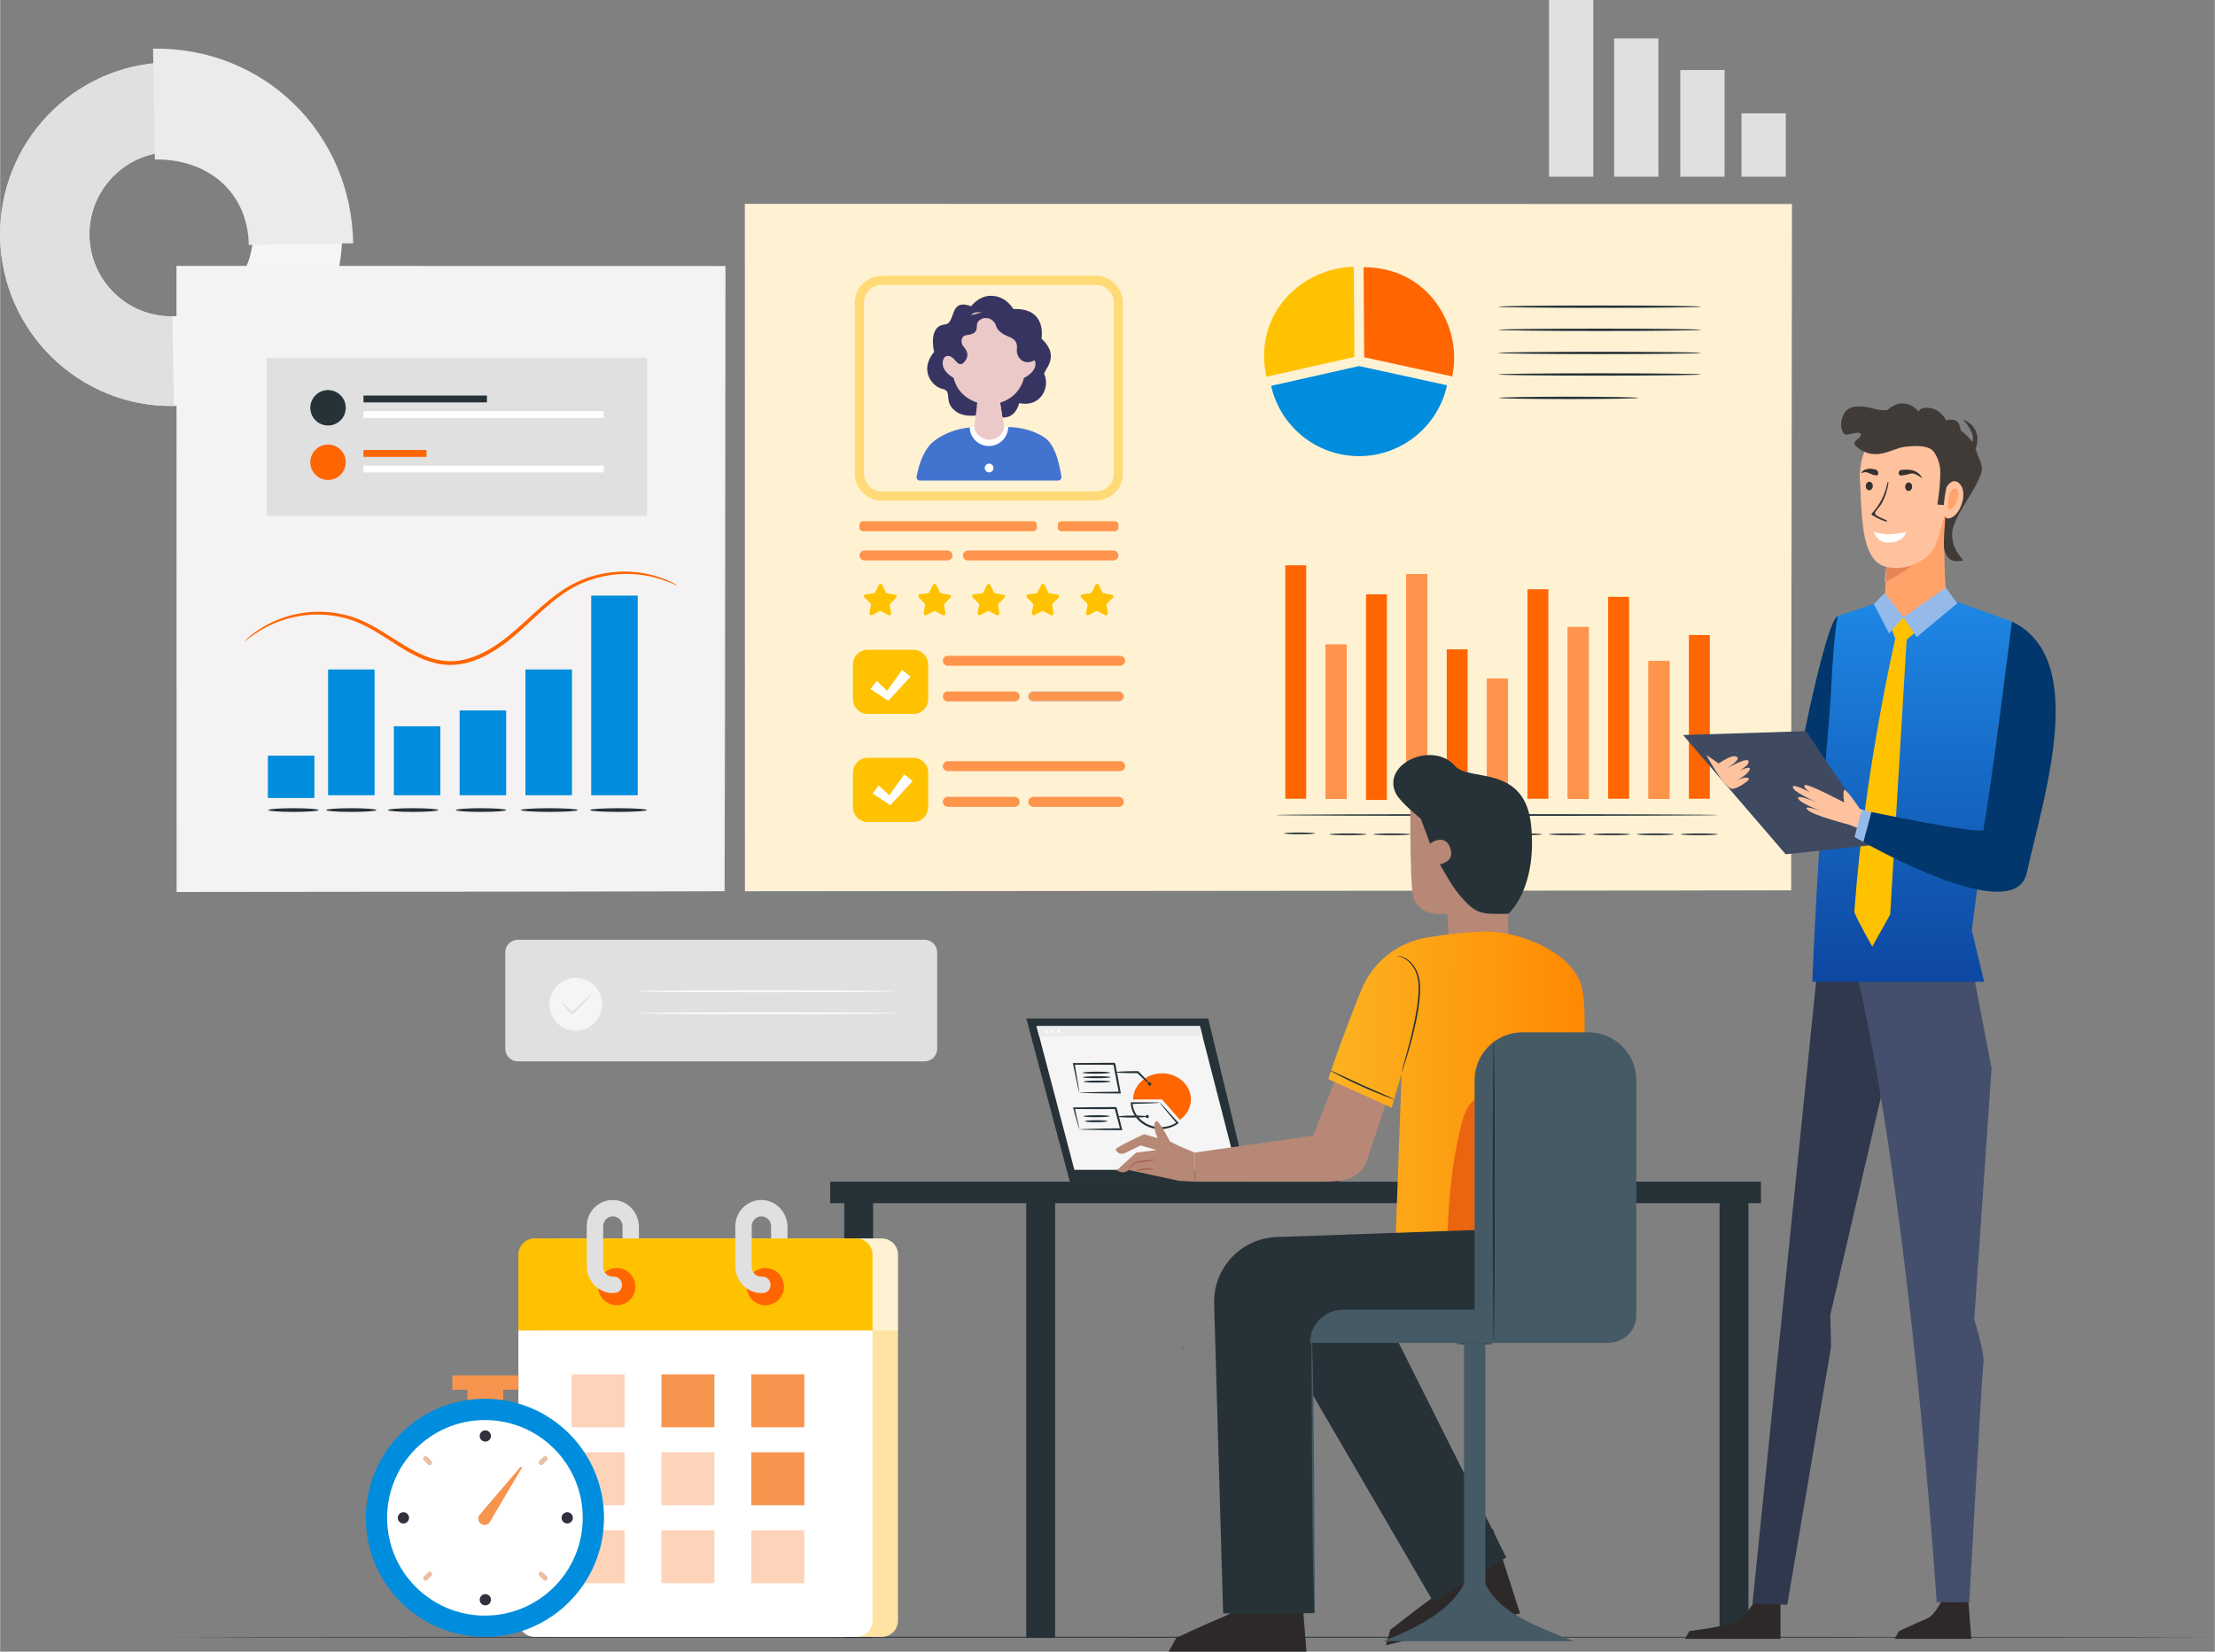 <?xml version="1.0" encoding="UTF-8"?>
<!-- Creator: CorelDRAW -->
<svg xmlns="http://www.w3.org/2000/svg" xmlns:xlink="http://www.w3.org/1999/xlink" xmlns:xodm="http://www.corel.com/coreldraw/odm/2003" xml:space="preserve" width="4.753in" height="3.545in" version="1.1" style="shape-rendering:geometricPrecision; text-rendering:geometricPrecision; image-rendering:optimizeQuality; fill-rule:evenodd; clip-rule:evenodd" viewBox="0 0 3487.43 2601.47">
 <rect x="0" y="0" width="3487.43" height="2601.47" fill="#808080" stroke="none"/>
 <defs>
  <style type="text/css">
   <![CDATA[
    .fil37 {fill:white;fill-rule:nonzero}
    .fil38 {fill:#FDD3B9;fill-rule:nonzero}
    .fil39 {fill:#F7944D;fill-rule:nonzero}
    .fil40 {fill:#EABEA4;fill-rule:nonzero}
    .fil41 {fill:#342F3D;fill-rule:nonzero}
    .fil15 {fill:#008DDD;fill-rule:nonzero}
    .fil24 {fill:#01376C;fill-rule:nonzero}
    .fil13 {fill:#263238;fill-rule:nonzero}
    .fil17 {fill:#2C2928;fill-rule:nonzero}
    .fil28 {fill:#2F384D;fill-rule:nonzero}
    .fil34 {fill:#35312F;fill-rule:nonzero}
    .fil6 {fill:#383462;fill-rule:nonzero}
    .fil31 {fill:#3F4960;fill-rule:nonzero}
    .fil35 {fill:#413B37;fill-rule:nonzero}
    .fil4 {fill:#4274CF;fill-rule:nonzero}
    .fil29 {fill:#434F6C;fill-rule:nonzero}
    .fil18 {fill:#455A64;fill-rule:nonzero}
    .fil33 {fill:#95BAEA;fill-rule:nonzero}
    .fil20 {fill:#AA6550;fill-rule:nonzero}
    .fil19 {fill:#B78876;fill-rule:nonzero}
    .fil8 {fill:#D6D6D6;fill-rule:nonzero}
    .fil10 {fill:#E0E0E0;fill-rule:nonzero}
    .fil27 {fill:#E98456;fill-rule:nonzero}
    .fil26 {fill:#E9CFCF;fill-rule:nonzero}
    .fil23 {fill:#EB6510;fill-rule:nonzero}
    .fil11 {fill:#EBEBEB;fill-rule:nonzero}
    .fil7 {fill:#ECC9C9;fill-rule:nonzero}
    .fil16 {fill:#F4F2F2;fill-rule:nonzero}
    .fil9 {fill:whitesmoke;fill-rule:nonzero}
    .fil12 {fill:#FAFAFA;fill-rule:nonzero}
    .fil14 {fill:#FF6500;fill-rule:nonzero}
    .fil2 {fill:#FF944D;fill-rule:nonzero}
    .fil25 {fill:#FFA36A;fill-rule:nonzero}
    .fil1 {fill:#FFC200;fill-rule:nonzero}
    .fil32 {fill:#FFC29E;fill-rule:nonzero}
    .fil22 {fill:#FFD1B2;fill-rule:nonzero}
    .fil3 {fill:#FFDA76;fill-rule:nonzero}
    .fil36 {fill:#FFE3A3;fill-rule:nonzero}
    .fil0 {fill:#FFF2D3;fill-rule:nonzero}
    .fil5 {fill:white;fill-rule:nonzero}
    .fil30 {fill:url(#id0)}
    .fil21 {fill:url(#id1);fill-rule:nonzero}
   ]]>
  </style>
  <linearGradient id="id0" gradientUnits="userSpaceOnUse" x1="3010.77" y1="1546.43" x2="3010.77" y2="941.98">
   <stop offset="0" style="stop-opacity:1; stop-color:#0D47A1"></stop>
   <stop offset="1" style="stop-opacity:1; stop-color:#1E88E5"></stop>
  </linearGradient>
  <linearGradient id="id1" gradientUnits="userSpaceOnUse" x1="2091.92" y1="1726.92" x2="2501.99" y2="1732.08">
   <stop offset="0" style="stop-opacity:1; stop-color:#FCB321"></stop>
   <stop offset="1" style="stop-opacity:1; stop-color:#FF8800"></stop>
  </linearGradient>
 </defs>
 <g id="Layer_x0020_1">
  <g id="_105553211493728">
   <polygon class="fil0" points="1174.23,1402.32 2820.27,1402.32 2820.27,322.66 1174.23,322.66 "></polygon>
   <path class="fil0" d="M2820.27 1402.32c-0.01,-10.39 -0.5,-421.17 -1.28,-1079.66l1.27 1.28c-451.71,0.09 -1024.54,0.2 -1645.9,0.33l-0.13 0 1.61 -1.61c-0.05,383.96 -0.09,749.35 -0.14,1079.66l-1.47 -1.47c968.51,0.86 1632.84,1.46 1646.04,1.47 -13.18,0.01 -677.53,0.6 -1646.04,1.47l-1.47 0 0 -1.47c-0.04,-330.31 -0.09,-695.7 -0.13,-1079.66l0 -1.6 1.73 0c621.36,0.12 1194.19,0.24 1645.9,0.33l1.28 0 0 1.27c-0.78,658.5 -1.26,1069.28 -1.28,1079.66z"></path>
   <path class="fil1" d="M1410.94 941.39c1.67,-1.67 0.83,-4.45 -1.39,-4.72l-13.05 -2.22c-0.83,0 -1.66,-0.83 -1.94,-1.39l-5.56 -11.94c-1.39,-1.95 -4.17,-1.95 -5.27,0l-6.11 11.94c-0.27,0.55 -1.11,1.39 -1.94,1.39l-13.05 1.66c-2.22,0.55 -3.05,3.33 -1.67,5l9.44 9.16c0.84,0.83 0.84,1.67 0.84,2.5l-2.5 12.77c-0.28,2.5 1.94,4.17 4.16,3.33l11.66 -6.11c0.83,-0.55 1.94,-0.55 2.78,0l11.66 6.11c1.95,1.12 4.45,-0.83 3.89,-3.05l-1.94 -12.77c0,-0.83 0,-1.95 0.83,-2.5l9.16 -9.16z"></path>
   <path class="fil1" d="M1496.46 941.39c1.67,-1.67 0.83,-4.45 -1.66,-4.72l-12.78 -2.22c-0.83,0 -1.66,-0.83 -2.22,-1.39l-5.56 -11.94c-1.12,-1.95 -3.89,-1.95 -5.27,0l-6.11 11.94c-0.28,0.55 -1.12,1.39 -1.95,1.39l-12.77 1.66c-2.5,0.55 -3.33,3.33 -1.67,5l9.16 9.16c0.84,0.83 0.84,1.67 0.84,2.5l-2.22 12.77c-0.55,2.5 1.95,4.17 3.89,3.33l11.66 -6.11c0.83,-0.55 1.95,-0.55 2.78,0l11.66 6.11c2.22,1.12 4.45,-0.83 4.16,-3.05l-1.94 -12.77c0,-0.83 0,-1.95 0.83,-2.5l9.16 -9.16z"></path>
   <path class="fil1" d="M1581.42 941.39c1.67,-1.67 0.83,-4.45 -1.67,-4.72l-12.77 -2.22c-0.83,0 -1.66,-0.83 -2.22,-1.39l-5.55 -11.94c-1.11,-1.95 -3.89,-1.95 -5.27,0l-5.83 11.94c-0.56,0.55 -1.39,1.39 -2.22,1.39l-12.77 1.66c-2.5,0.55 -3.34,3.33 -1.67,5l9.16 9.16c0.83,0.83 0.83,1.67 0.83,2.5l-2.22 12.77c-0.56,2.5 1.94,4.17 3.89,3.33l11.66 -6.11c0.83,-0.55 1.94,-0.55 2.78,0l11.66 6.11c2.22,1.12 4.44,-0.83 4.16,-3.05l-1.94 -12.77c0,-0.83 0,-1.95 0.83,-2.5l9.16 -9.16z"></path>
   <path class="fil1" d="M1666.66 941.39c1.66,-1.67 0.83,-4.45 -1.39,-4.72l-13.05 -2.22c-0.83,0 -1.67,-0.83 -1.95,-1.39l-5.55 -11.94c-1.38,-1.95 -4.16,-1.95 -5.27,0l-6.11 11.94c-0.28,0.55 -1.11,1.39 -1.94,1.39l-13.05 1.66c-2.22,0.55 -3.05,3.33 -1.38,5l9.16 9.16c0.83,0.83 0.83,1.67 0.83,2.5l-2.49 12.77c-0.29,2.5 1.94,4.17 4.16,3.33l11.66 -6.11c0.83,-0.55 1.95,-0.55 2.78,0l11.66 6.11c1.94,1.12 4.44,-0.83 3.89,-3.05l-1.95 -12.77c0,-0.83 0,-1.95 0.84,-2.5l9.16 -9.16z"></path>
   <path class="fil1" d="M1752.18 941.39c1.66,-1.67 0.83,-4.45 -1.67,-4.72l-12.77 -2.22c-0.83,0 -1.67,-0.83 -2.22,-1.39l-5.55 -11.94c-1.11,-1.95 -3.89,-1.95 -5.27,0l-5.83 11.94c-0.56,0.55 -1.39,1.39 -2.22,1.39l-12.77 1.66c-2.5,0.55 -3.34,3.33 -1.67,5l9.16 9.16c0.83,0.83 0.83,1.67 0.83,2.5l-2.22 12.77c-0.56,2.5 1.94,4.17 3.89,3.33l11.66 -6.11c0.83,-0.55 1.94,-0.55 2.78,0l11.66 6.11c2.22,1.12 4.44,-0.83 4.16,-3.05l-1.94 -12.77c0,-0.83 0,-1.95 0.83,-2.5l9.16 -9.16z"></path>
   <path class="fil2" d="M1627.2 836.71l-268.61 0c-3.14,0 -5.41,-2.26 -5.41,-5.4l0 -5.06c0,-2.97 2.27,-5.24 5.41,-5.24l268.61 0c2.97,0 5.24,2.27 5.24,5.24l0 5.06c0,2.79 -2.44,5.4 -5.24,5.4z"></path>
   <path class="fil2" d="M1755.49 836.71l-84.48 0c-3.14,0 -5.41,-2.26 -5.41,-5.4l0 -5.06c0,-2.97 2.26,-5.24 5.41,-5.24l84.48 0c3.14,0 5.41,2.27 5.41,5.24l0 5.06c0,2.79 -2.62,5.4 -5.41,5.4z"></path>
   <path class="fil2" d="M1491.76 882.79l-130.72 0c-4.19,0 -7.86,-3.66 -7.86,-7.85 0,-4.36 3.67,-7.85 7.86,-7.85l130.72 0c4.19,0 7.85,3.49 7.85,7.85 0,4.19 -3.66,7.85 -7.85,7.85z"></path>
   <path class="fil2" d="M1753.04 882.79l-229.17 0c-4.36,0 -7.85,-3.66 -7.85,-7.85 0,-4.36 3.49,-7.85 7.85,-7.85l229.17 0c4.19,0 7.86,3.49 7.86,7.85 0,4.19 -3.67,7.85 -7.86,7.85z"></path>
   <path class="fil3" d="M1388.43 448.71c-15.53,0 -28.09,12.75 -28.09,28.1l0 269.14c0,15.53 12.56,28.1 28.09,28.1l337.04 0c15.36,0 28.1,-12.57 28.1,-28.1l0 -269.14c0,-15.36 -12.74,-28.1 -28.1,-28.1l-337.04 0zm337.04 339.83l-337.04 0c-23.21,0 -42.58,-19.03 -42.58,-42.59l0 -269.14c0,-23.21 19.03,-42.41 42.58,-42.41l337.04 0c23.21,0 42.42,19.03 42.42,42.41l0 269.14c0,23.56 -19.03,42.59 -42.42,42.59z"></path>
   <path class="fil4" d="M1665.95 756.95l-217.82 0c-3.32,0 -5.76,-3.14 -5.06,-6.46 4.54,-23.04 12.91,-45.2 28.45,-56.55 14.66,-11.17 35.08,-18.85 55.68,-20.77 2.26,-0.35 4.71,-0.52 6.99,-0.52l0.34 0c1.22,0 2.44,0 3.84,0 3.66,0 7.51,0.17 10.99,0.52 1.4,0.17 2.62,0.17 3.67,0.35 5.06,0.87 10.3,0.87 15.36,0 0.87,0 1.74,-0.18 2.61,-0.18 2.45,-0.17 5.23,-0.52 7.85,-0.7 0.7,0 1.4,0 2.27,0 2.26,0 4.19,0 6.46,0 20.59,0.17 41.54,5.94 57.59,16.93 14.31,9.78 22,35.09 26.01,61.44 0.34,3.15 -2.27,5.94 -5.24,5.94z"></path>
   <path class="fil5" d="M1587.4 672.13c0,16.76 -13.61,30.37 -30.37,30.37 -16.75,0 -30.19,-13.44 -30.37,-29.85 8.55,-0.52 17.45,0 25.83,1.22 5.06,0.7 10.3,0.7 15.36,0 6.98,-1.22 13.27,-1.74 19.55,-1.74z"></path>
   <path class="fil6" d="M1644.31 589.74c-2.79,-6.28 27.4,-26.7 -4.54,-56.38 0,0 9.43,-48.87 -44.33,-46.6 0,0 -12.04,-22.52 -38.22,-20.77 -17.1,1.22 -28.27,16.4 -28.27,16.4 -35.43,-13.61 -23.56,27.23 -41.19,28.63 -27.4,2.27 -17.1,43.29 -17.1,43.29 -25.31,30.72 -0.17,55.68 12.22,57.95 19.2,3.84 -0.18,20.77 23.56,36.83 17.45,11.69 51.13,1.92 51.13,1.92 0,0 35.95,22.86 47.13,-16.06 34.55,7.33 48.52,-25.66 39.62,-45.21z"></path>
   <polygon class="fil7" points="1580.77,672.65 1557.56,679.63 1534,672.65 1541.15,615.58 1571.7,615.58 "></polygon>
   <path class="fil7" d="M1580.77 672.65c0,5.94 -7.51,19.9 -23.04,19.9 -15.35,0 -23.74,-13.61 -23.74,-19.9l46.78 0z"></path>
   <path class="fil7" d="M1538.01 639.49c0,0 17.45,5.76 26.88,1.92 9.42,-3.66 6.8,41.02 2.44,48.87 0,0 11.18,-3.84 13.27,-17.63l-9.07 -57.07 -30.72 0 -2.79 23.91z"></path>
   <path class="fil7" d="M1629.47 568.28c-4.37,-12.39 -18.86,-6.81 -18.86,-6.81 0,-6.28 0.88,-67.37 -53.58,-68.94 -54.45,1.57 -56.03,71.39 -56.03,71.39 -5.93,-4.54 -14.13,-5.76 -16.41,4.19 -3.84,16.41 16.76,27.05 16.76,27.05 10.3,41.54 55.51,42.59 55.51,42.59 0,0 45.03,-1.05 55.32,-42.59 0.53,0.17 22.87,-11 17.28,-26.88z"></path>
   <path class="fil7" d="M1534 516.44c0,0 20.25,-12.75 23.21,1.92 3.32,15 19.9,20.07 30.9,20.59 7.85,0.18 4.54,43.81 35.78,30.55 0,0 -15.18,-60.21 -64.58,-74.35 -49.04,-14.14 -25.31,21.29 -25.31,21.29z"></path>
   <path class="fil6" d="M1477.97 565.31c23.04,-24.09 26.87,23.91 41.89,2.79 7.85,-11.52 -0.52,-19.02 -4.02,-23.91 -2.62,-3.49 -4.36,-15.18 6.46,-16.41 21.12,-2.26 13.44,-14.48 16.93,-20.07 7.15,-10.82 24.61,-8.72 29.15,5.94 2.79,8.55 12.39,13.61 17.97,15.89 5.93,2.62 16.58,5.41 14.66,20.6 -1.74,14.31 15.19,31.59 36.48,10.65l-34.56 -57.59 -31.77 -17.46 -58.64 14.66c-0.35,-0.18 -47.13,78.02 -34.56,64.93z"></path>
   <path class="fil5" d="M1564.19 737.23c0,-3.85 -3.14,-6.98 -6.98,-6.98 -3.66,0 -6.8,3.14 -6.8,6.98 0,3.66 3.14,6.81 6.8,6.81 3.84,0 6.98,-3.15 6.98,-6.81z"></path>
   <path class="fil1" d="M1438 1294.71l-71.91 0c-12.92,0 -23.21,-10.47 -23.21,-23.39l0 -54.45c0,-12.92 10.3,-23.21 23.21,-23.21l71.91 0c12.91,0 23.39,10.29 23.39,23.21l0 54.28c0,12.91 -10.47,23.57 -23.39,23.57z"></path>
   <path class="fil2" d="M1763.34 1214.59l-271.06 0c-4.36,0 -7.85,-3.49 -7.85,-7.85 0,-4.19 3.49,-7.86 7.85,-7.86l271.41 0c4.19,0 7.85,3.67 7.85,7.86 -0.35,4.37 -3.84,7.85 -8.2,7.85z"></path>
   <path class="fil2" d="M1597.53 1270.79l-105.25 0c-4.36,0 -7.85,-3.49 -7.85,-7.85 0,-4.19 3.49,-7.85 7.85,-7.85l105.25 0c4.37,0 7.85,3.66 7.85,7.85 0,4.36 -3.49,7.85 -7.85,7.85z"></path>
   <path class="fil2" d="M1761.6 1270.79l-134.74 0c-4.19,0 -7.86,-3.49 -7.86,-7.85 0,-4.19 3.66,-7.85 7.86,-7.85l134.74 0c4.37,0 7.86,3.66 7.86,7.85 0,4.36 -3.49,7.85 -7.86,7.85z"></path>
   <path class="fil5" d="M1423.69 1219.66c-7.85,10.99 -15.71,21.99 -23.56,32.98 -5.59,-5.06 -11,-10.12 -16.58,-15.53 -3.15,4.37 -6.46,8.38 -9.78,12.75 9.43,6.11 18.5,12.04 27.75,18.5 12.04,-12.74 23.56,-25.31 35.43,-38.05 -4.54,-3.49 -8.73,-7.16 -13.27,-10.65z"></path>
   <path class="fil1" d="M1438 1124.53l-71.91 0c-12.92,0 -23.21,-10.47 -23.21,-23.39l0 -54.45c0,-12.74 10.3,-23.21 23.21,-23.21l71.91 0c12.91,0 23.39,10.47 23.39,23.21l0 54.45c0,12.92 -10.47,23.39 -23.39,23.39z"></path>
   <path class="fil2" d="M1763.34 1048.6l-271.06 0c-4.36,0 -7.85,-3.66 -7.85,-7.85 0,-4.37 3.49,-7.86 7.85,-7.86l271.41 0c4.19,0 7.85,3.49 7.85,7.86 -0.35,4.19 -3.84,7.85 -8.2,7.85z"></path>
   <path class="fil2" d="M1597.53 1104.81l-105.25 0c-4.36,0 -7.85,-3.67 -7.85,-7.85 0,-4.37 3.49,-7.86 7.85,-7.86l105.25 0c4.37,0 7.85,3.49 7.85,7.86 0,4.18 -3.49,7.85 -7.85,7.85z"></path>
   <path class="fil2" d="M1761.6 1104.81l-134.74 0c-4.19,0 -7.86,-3.67 -7.86,-7.85 0,-4.37 3.66,-7.86 7.86,-7.86l134.74 0c4.37,0 7.86,3.49 7.86,7.86 0,4.18 -3.49,7.85 -7.86,7.85z"></path>
   <path class="fil8" d="M1761.6 1104.81l0 -0.62 -134.74 0c-1.92,0.01 -3.73,-0.84 -5.07,-2.17 -1.33,-1.34 -2.18,-3.15 -2.18,-5.07 0.01,-4.01 3.39,-7.24 7.25,-7.24l134.74 0c4.03,0 7.24,3.21 7.24,7.24 -0.01,3.85 -3.23,7.23 -7.24,7.24l0 1.22c4.71,-0.01 8.46,-3.93 8.47,-8.46 -0.01,-4.7 -3.77,-8.46 -8.47,-8.47l-134.74 0c-4.53,0.01 -8.46,3.75 -8.47,8.47 0.01,4.55 3.92,8.45 8.47,8.46l134.74 0 0 -0.61z"></path>
   <path class="fil5" d="M1420.38 1055.06c-7.85,11 -15.71,22.17 -23.56,32.98 -5.59,-5.06 -11,-10.12 -16.41,-15.53 -3.31,4.36 -6.63,8.37 -9.94,12.74 9.42,6.11 18.49,12.21 27.92,18.5 11.87,-12.75 23.38,-25.31 35.43,-38.05 -4.71,-3.49 -9.25,-6.99 -13.44,-10.65z"></path>
   <path class="fil9" d="M398.06 366.8c-1.14,-71.32 -59.82,-128.41 -130.82,-127.27 -70.99,1.14 -127.82,60.1 -126.69,131.42 1.14,71.32 59.83,128.42 130.82,127.27 71,-1.14 127.83,-60.11 126.68,-131.43zm-398.03 6.43c-2.39,-149.17 116.47,-272.48 264.95,-274.87 148.48,-2.39 271.22,117.01 273.61,266.17 2.38,149.17 -116.47,272.48 -264.95,274.87 -148.48,2.39 -271.22,-117.01 -273.6,-266.18z"></path>
   <path class="fil10" d="M0.04 373.23c-2.39,-149.17 116.47,-272.48 264.95,-274.87l2.26 141.17c-70.99,1.14 -127.82,60.1 -126.69,131.43 1.14,71.32 59.83,128.41 130.82,127.26l2.26 141.18c-148.48,2.39 -271.22,-117.01 -273.6,-266.18z"></path>
   <path class="fil11" d="M240.81 76.65c173.71,-2.8 312.28,132.01 315.07,306.52l-164.41 2.65c-1.33,-83.44 -64.82,-135.97 -147.88,-134.63l-2.79 -174.54z"></path>
   <polygon class="fil10" points="2438.97,278.34 2508.7,278.34 2508.7,0 2438.97,0 "></polygon>
   <polygon class="fil10" points="2541.53,278.34 2611.26,278.34 2611.26,60.54 2541.53,60.54 "></polygon>
   <polygon class="fil10" points="2645.65,278.34 2715.39,278.34 2715.39,110.29 2645.65,110.29 "></polygon>
   <polygon class="fil10" points="2742.05,278.34 2811.79,278.34 2811.79,178.54 2742.05,178.54 "></polygon>
   <path class="fil10" d="M1455.63 1671.73l-640.32 0c-10.99,0 -19.89,-8.91 -19.89,-19.9l0 -151.78c0,-10.99 8.9,-19.89 19.89,-19.89l640.32 0c10.99,0 19.89,8.9 19.89,19.89l0 151.78c0,10.99 -8.9,19.9 -19.89,19.9z"></path>
   <path class="fil9" d="M938.78 1607.89c-14.31,17.94 -40.4,20.82 -58.26,6.43 -17.86,-14.38 -20.72,-40.59 -6.4,-58.52 14.32,-17.94 40.4,-20.82 58.25,-6.43 17.86,14.38 20.72,40.59 6.4,58.52z"></path>
   <path class="fil10" d="M929.74 1567.71c0.62,0.63 -9.35,11.41 -22.28,24.08 -1.88,1.82 -3.7,3.59 -5.48,5.3l-1.12 1.09 -1.08 -1.1c-10.06,-10.35 -17.17,-18.39 -16.63,-18.92 0.53,-0.53 8.54,6.61 18.84,16.72l-2.19 -0.02c1.75,-1.74 3.55,-3.52 5.41,-5.36 12.92,-12.67 23.91,-22.42 24.52,-21.79z"></path>
   <path class="fil12" d="M1408.58 1561.29c0,0.89 -91.28,1.61 -203.87,1.61 -112.61,0 -203.88,-0.72 -203.88,-1.61 0,-0.88 91.26,-1.6 203.88,-1.6 112.58,0 203.87,0.72 203.87,1.6z"></path>
   <path class="fil12" d="M1410.37 1595.98c0,0.89 -91.29,1.61 -203.86,1.61 -112.62,0 -203.88,-0.72 -203.88,-1.61 0,-0.89 91.26,-1.6 203.88,-1.6 112.57,0 203.86,0.71 203.86,1.6z"></path>
   <path class="fil13" d="M3487.43 2578.72c0,0.42 -719.49,0.76 -1606.81,0.76 -887.64,0 -1606.97,-0.34 -1606.97,-0.76 0,-0.42 719.33,-0.76 1606.97,-0.76 887.32,0 1606.81,0.34 1606.81,0.76z"></path>
   <path class="fil1" d="M2132.34 535.26l-0.75 -114.86c-33.83,0.19 -68.31,13.57 -94.76,36.95 -31.16,27.54 -51.11,68.93 -45.67,118.95 0.6,5.47 1.47,11.03 2.68,16.69l0.08 0.4 0.02 -0.01 138.39 -31.14 0 -26.98z"></path>
   <path class="fil14" d="M2274.98 499.9c-19.34,-40.39 -57.44,-72.76 -111.7,-78.2 -1.45,-0.15 -2.91,-0.28 -4.38,-0.39 -0.93,-0.06 -1.85,-0.16 -2.79,-0.21 -2.74,-0.15 -5.52,-0.23 -8.34,-0.24l-0.38 -0.01 -0.02 0 -0.35 -0.01 0 0.03 0.75 114.85 0.18 26.99 138.43 30.2 0.17 0.04 0 -0.01c2.12,-9.7 3.13,-19.7 3.07,-29.78 -0.1,-21.52 -5.1,-43.36 -14.64,-63.27z"></path>
   <path class="fil15" d="M2139.76 576.58l-138.4 31.14c14.2,63.37 70.76,110.73 138.4,110.73 67.98,0 124.76,-47.83 138.61,-111.66l-138.43 -30.2 -0.18 -0.01z"></path>
   <path class="fil13" d="M2678.47 555.9c0,1.03 -71.56,1.87 -159.8,1.87 -88.28,0 -159.81,-0.83 -159.81,-1.87 0,-1.03 71.54,-1.87 159.81,-1.87 88.25,0 159.8,0.84 159.8,1.87z"></path>
   <path class="fil13" d="M2678.47 519.47c0,1.04 -71.56,1.87 -159.8,1.87 -88.28,0 -159.81,-0.84 -159.81,-1.87 0,-1.03 71.54,-1.86 159.81,-1.86 88.25,0 159.8,0.83 159.8,1.86z"></path>
   <path class="fil13" d="M2678.47 483.04c0,1.03 -71.56,1.87 -159.8,1.87 -88.28,0 -159.81,-0.84 -159.81,-1.87 0,-1.03 71.54,-1.87 159.81,-1.87 88.25,0 159.8,0.84 159.8,1.87z"></path>
   <path class="fil13" d="M2678.47 589.8c0,1.03 -71.56,1.87 -159.8,1.87 -88.28,0 -159.81,-0.84 -159.81,-1.87 0,-1.03 71.54,-1.87 159.81,-1.87 88.25,0 159.8,0.84 159.8,1.87z"></path>
   <path class="fil13" d="M2579.5 626.69c0,1.03 -49.15,1.87 -109.75,1.87 -60.63,0 -109.77,-0.84 -109.77,-1.87 0,-1.03 49.14,-1.86 109.77,-1.86 60.61,0 109.75,0.83 109.75,1.86z"></path>
   <polygon class="fil14" points="2023.67,1258.06 2056.6,1258.06 2056.6,890.4 2023.67,890.4 "></polygon>
   <polygon class="fil14" points="2087.23,1258.06 2120.15,1258.06 2120.15,1015.27 2087.23,1015.27 "></polygon>
   <polygon class="fil14" points="2150.79,1259.93 2183.71,1259.93 2183.71,936.1 2150.79,936.1 "></polygon>
   <polygon class="fil14" points="2214.34,1258.06 2247.26,1258.06 2247.26,904.6 2214.34,904.6 "></polygon>
   <polygon class="fil14" points="2277.9,1258.06 2310.82,1258.06 2310.82,1022.74 2277.9,1022.74 "></polygon>
   <polygon class="fil14" points="2341.46,1258.06 2374.38,1258.06 2374.38,1068.89 2341.46,1068.89 "></polygon>
   <polygon class="fil14" points="2405.01,1258.06 2437.93,1258.06 2437.93,928.14 2405.01,928.14 "></polygon>
   <polygon class="fil14" points="2468.57,1258.06 2501.49,1258.06 2501.49,987.61 2468.57,987.61 "></polygon>
   <polygon class="fil14" points="2532.12,1258.06 2565.05,1258.06 2565.05,940.09 2532.12,940.09 "></polygon>
   <polygon class="fil14" points="2595.69,1258.06 2628.6,1258.06 2628.6,1041.43 2595.69,1041.43 "></polygon>
   <polygon class="fil14" points="2659.24,1258.06 2692.16,1258.06 2692.16,1000.21 2659.24,1000.21 "></polygon>
   <path class="fil13" d="M2705.6 1283.67c0,0.75 -156.16,1.35 -348.74,1.35 -192.66,0 -348.78,-0.61 -348.78,-1.35 0,-0.75 156.12,-1.35 348.78,-1.35 192.58,0 348.74,0.61 348.74,1.35z"></path>
   <path class="fil13" d="M2070.63 1312.61c0,0.74 -10.94,1.35 -24.43,1.35 -13.49,0 -24.43,-0.61 -24.43,-1.35 0,-0.75 10.94,-1.35 24.43,-1.35 13.49,0 24.43,0.61 24.43,1.35z"></path>
   <path class="fil13" d="M2151.67 1314.08c0,0.75 -13.07,1.35 -29.2,1.35 -16.13,0 -29.2,-0.6 -29.2,-1.35 0,-0.75 13.07,-1.35 29.2,-1.35 16.13,0 29.2,0.6 29.2,1.35z"></path>
   <path class="fil13" d="M2220.79 1314.08c0,0.75 -13.07,1.35 -29.2,1.35 -16.13,0 -29.2,-0.6 -29.2,-1.35 0,-0.75 13.07,-1.35 29.2,-1.35 16.13,0 29.2,0.6 29.2,1.35z"></path>
   <path class="fil13" d="M2289.91 1314.08c0,0.75 -13.07,1.35 -29.2,1.35 -16.13,0 -29.2,-0.6 -29.2,-1.35 0,-0.75 13.07,-1.35 29.2,-1.35 16.13,0 29.2,0.6 29.2,1.35z"></path>
   <path class="fil13" d="M2359.04 1314.08c0,0.75 -13.08,1.35 -29.2,1.35 -16.13,0 -29.2,-0.6 -29.2,-1.35 0,-0.75 13.07,-1.35 29.2,-1.35 16.12,0 29.2,0.6 29.2,1.35z"></path>
   <path class="fil13" d="M2428.16 1314.08c0,0.75 -13.08,1.35 -29.2,1.35 -16.13,0 -29.2,-0.6 -29.2,-1.35 0,-0.75 13.07,-1.35 29.2,-1.35 16.12,0 29.2,0.6 29.2,1.35z"></path>
   <path class="fil13" d="M2497.27 1314.08c0,0.75 -13.07,1.35 -29.19,1.35 -16.13,0 -29.2,-0.6 -29.2,-1.35 0,-0.75 13.07,-1.35 29.2,-1.35 16.12,0 29.19,0.6 29.19,1.35z"></path>
   <path class="fil13" d="M2566.4 1314.08c0,0.75 -13.07,1.35 -29.19,1.35 -16.13,0 -29.21,-0.6 -29.21,-1.35 0,-0.75 13.07,-1.35 29.21,-1.35 16.12,0 29.19,0.6 29.19,1.35z"></path>
   <path class="fil13" d="M2635.52 1314.08c0,0.75 -13.07,1.35 -29.2,1.35 -16.13,0 -29.2,-0.6 -29.2,-1.35 0,-0.75 13.07,-1.35 29.2,-1.35 16.13,0 29.2,0.6 29.2,1.35z"></path>
   <path class="fil13" d="M2704.64 1314.08c0,0.75 -13.07,1.35 -29.2,1.35 -16.13,0 -29.2,-0.6 -29.2,-1.35 0,-0.75 13.07,-1.35 29.2,-1.35 16.13,0 29.2,0.6 29.2,1.35z"></path>
   <polygon class="fil2" points="2087.23,1258.06 2120.15,1258.06 2120.15,1015.27 2087.23,1015.27 "></polygon>
   <polygon class="fil2" points="2214.34,1258.06 2247.26,1258.06 2247.26,904.6 2214.34,904.6 "></polygon>
   <polygon class="fil2" points="2341.46,1258.06 2374.38,1258.06 2374.38,1068.89 2341.46,1068.89 "></polygon>
   <polygon class="fil2" points="2468.57,1258.06 2501.49,1258.06 2501.49,987.61 2468.57,987.61 "></polygon>
   <polygon class="fil2" points="2595.69,1258.06 2628.6,1258.06 2628.6,1041.43 2595.69,1041.43 "></polygon>
   <polygon class="fil16" points="279.22,1403.59 1140.71,1403.59 1140.71,420.39 279.22,420.39 "></polygon>
   <path class="fil16" d="M1140.71 1403.59c0,0 -0.06,-1.6 -0.08,-4.68 -0.02,-3.11 -0.05,-7.67 -0.08,-13.66 -0.04,-12.07 -0.1,-29.88 -0.16,-53.07 -0.09,-46.41 -0.22,-114.34 -0.38,-200.6 -0.17,-172.39 -0.42,-418.01 -0.71,-711.19l1.42 1.42c-253.7,0.05 -548.45,0.12 -861.4,0.18l-0.09 0 1.6 -1.6c-0.09,362.48 -0.17,700.51 -0.25,983.19l-1.35 -1.35c259.17,0.29 474.38,0.53 624.85,0.69 75.3,0.16 134.38,0.27 174.71,0.36 20.14,0.06 35.58,0.12 46.04,0.15 10.43,0.05 15.89,0.15 15.89,0.15 0,0 -5.25,0.1 -15.59,0.15 -10.41,0.04 -25.76,0.09 -45.79,0.16 -40.25,0.08 -99.23,0.2 -174.4,0.35 -150.67,0.17 -366.17,0.4 -625.7,0.7l-1.36 0 0 -1.35c-0.07,-282.68 -0.16,-620.71 -0.25,-983.19l0 -1.6 1.69 0c312.95,0.07 607.7,0.13 861.4,0.18l1.42 0 0 1.42c-0.29,293.55 -0.54,539.49 -0.71,712.1 -0.16,86.12 -0.29,153.94 -0.38,200.28 -0.07,23.07 -0.13,40.78 -0.17,52.79 -0.03,5.92 -0.06,10.43 -0.08,13.51 -0.03,3.02 -0.08,4.52 -0.08,4.52z"></path>
   <path class="fil14" d="M1066.66 922.42c-0.28,0.59 -9.54,-4.78 -27.7,-10.52 -18.02,-5.58 -45.82,-10.98 -79.45,-5.9 -16.68,2.67 -34.75,7.72 -52.39,16.84 -17.77,8.9 -34.7,22.11 -51.52,37.05 -16.89,14.91 -33.66,31.83 -53.01,47.48 -19.35,15.39 -41.54,29.96 -67.66,36.62 -12.96,3.34 -26.53,4.2 -39.5,2.38 -13.01,-1.77 -25.28,-6.02 -36.61,-11.3 -22.69,-10.7 -42.1,-24.75 -61.32,-36.47 -19.08,-11.95 -38.27,-21.43 -57.67,-25.85 -19.28,-4.68 -38.01,-5.64 -54.86,-4.2 -33.9,2.96 -59.55,14.97 -75.72,24.65 -16.25,9.93 -23.91,17.4 -24.34,16.88 -0.14,-0.15 1.75,-2 5.5,-5.41 3.68,-3.47 9.56,-8.13 17.63,-13.4 16.01,-10.42 41.88,-23.29 76.55,-26.86 17.22,-1.74 36.47,-1.02 56.39,3.61 20.04,4.33 40.06,14.04 59.36,25.97 19.48,11.72 38.89,25.58 60.91,35.85 21.8,10.5 47.44,15.17 72.24,8.45 24.81,-6.3 46.46,-20.35 65.5,-35.41 19.03,-15.29 35.88,-32.11 53.02,-47.05 17.08,-14.97 34.49,-28.35 52.91,-37.34 18.27,-9.2 36.89,-14.14 54,-16.6 34.51,-4.68 62.72,1.51 80.76,7.83 9.11,3.15 15.89,6.38 20.35,8.76 4.45,2.41 6.73,3.77 6.64,3.94z"></path>
   <polygon class="fil15" points="516.35,1252.55 589.58,1252.55 589.58,1054.48 516.35,1054.48 "></polygon>
   <polygon class="fil15" points="827.13,1252.55 900.37,1252.55 900.37,1054.48 827.13,1054.48 "></polygon>
   <polygon class="fil15" points="930.72,1252.55 1003.96,1252.55 1003.96,938.15 930.72,938.15 "></polygon>
   <polygon class="fil15" points="421.57,1256.86 494.81,1256.86 494.81,1190.2 421.57,1190.2 "></polygon>
   <polygon class="fil15" points="619.94,1252.55 693.18,1252.55 693.18,1143.92 619.94,1143.92 "></polygon>
   <polygon class="fil15" points="723.53,1252.55 796.78,1252.55 796.78,1118.99 723.53,1118.99 "></polygon>
   <path class="fil13" d="M592.54 1275.9c0,1.63 -17.72,2.94 -39.57,2.94 -21.86,0 -39.57,-1.32 -39.57,-2.94 0,-1.62 17.71,-2.94 39.57,-2.94 21.85,0 39.57,1.32 39.57,2.94z"></path>
   <path class="fil13" d="M501.4 1275.9c0,1.63 -17.72,2.94 -39.57,2.94 -21.85,0 -39.57,-1.32 -39.57,-2.94 0,-1.62 17.71,-2.94 39.57,-2.94 21.85,0 39.57,1.32 39.57,2.94z"></path>
   <path class="fil13" d="M1018.39 1275.9c0,1.63 -20.03,2.94 -44.72,2.94 -24.71,0 -44.73,-1.32 -44.73,-2.94 0,-1.62 20.03,-2.94 44.73,-2.94 24.7,0 44.72,1.32 44.72,2.94z"></path>
   <path class="fil13" d="M909.6 1275.9c0,1.63 -20.03,2.94 -44.73,2.94 -24.71,0 -44.73,-1.32 -44.73,-2.94 0,-1.62 20.03,-2.94 44.73,-2.94 24.71,0 44.73,1.32 44.73,2.94z"></path>
   <path class="fil13" d="M796.78 1275.9c0,1.63 -17.72,2.95 -39.57,2.95 -21.86,0 -39.58,-1.32 -39.58,-2.95 0,-1.62 17.72,-2.94 39.58,-2.94 21.85,0 39.57,1.32 39.57,2.94z"></path>
   <path class="fil13" d="M689.74 1275.9c0,1.63 -17.72,2.95 -39.57,2.95 -21.85,0 -39.57,-1.32 -39.57,-2.95 0,-1.62 17.72,-2.94 39.57,-2.94 21.85,0 39.57,1.32 39.57,2.94z"></path>
   <polygon class="fil10" points="419.84,812.3 1018.4,812.3 1018.4,563.73 419.84,563.73 "></polygon>
   <path class="fil13" d="M544.2 642.29c0,15.41 -12.49,27.91 -27.9,27.91 -15.41,0 -27.91,-12.49 -27.91,-27.91 0,-15.41 12.49,-27.9 27.91,-27.9 15.41,0 27.9,12.49 27.9,27.9z"></path>
   <polygon class="fil13" points="572.1,633.81 766.52,633.81 766.52,623.02 572.1,623.02 "></polygon>
   <polygon class="fil5" points="572.1,658.35 950.31,658.35 950.31,647.55 572.1,647.55 "></polygon>
   <path class="fil14" d="M544.2 728.08c0,15.41 -12.49,27.91 -27.9,27.91 -15.41,0 -27.91,-12.49 -27.91,-27.91 0,-15.41 12.49,-27.9 27.91,-27.9 15.41,0 27.9,12.49 27.9,27.9z"></path>
   <polygon class="fil14" points="572.1,719.6 671.38,719.6 671.38,708.81 572.1,708.81 "></polygon>
   <polygon class="fil5" points="572.1,744.13 950.31,744.13 950.31,733.34 572.1,733.34 "></polygon>
   <path class="fil17" d="M1983.46 2470.21c0,0 -22.32,61.69 -53.82,74.81 -31.5,13.13 -77.44,34.57 -77.44,34.57l-12.25 21.88 217.02 0 -10.94 -139.14 -62.56 7.87z"></path>
   <path class="fil17" d="M2291.62 2430.4c0,0 -7.52,65.17 -35.15,85.2 -27.64,20.03 -67.41,51.46 -67.41,51.46l-6.88 24.11 211.19 -49.94 -42.66 -132.89 -59.08 22.06z"></path>
   <polygon class="fil13" points="1741.5,1862.1 2108.39,1862.1 2108.39,1844.25 1741.5,1844.25 "></polygon>
   <polygon class="fil13" points="1684.64,1862.1 1615.82,1604.2 1902.3,1604.2 1964.62,1862.1 "></polygon>
   <polygon class="fil9" points="1947.44,1842.57 1691.53,1842.57 1631.96,1616.13 1889.19,1616.13 "></polygon>
   <path class="fil11" d="M1636.24 1632.4c86.66,0 170.63,0 257.28,0l-4.33 -16.27 -257.24 0 4.28 16.27z"></path>
   <path class="fil12" d="M1664.02 1624.26c0,1.56 1.26,2.81 2.81,2.81 1.55,0 2.81,-1.26 2.81,-2.81 0,-1.55 -1.26,-2.81 -2.81,-2.81 -1.55,0 -2.81,1.26 -2.81,2.81z"></path>
   <path class="fil12" d="M1654.34 1624.26c0,1.56 1.26,2.81 2.81,2.81 1.55,0 2.81,-1.26 2.81,-2.81 0,-1.55 -1.26,-2.81 -2.81,-2.81 -1.55,0 -2.81,1.26 -2.81,2.81z"></path>
   <path class="fil12" d="M1644.66 1624.26c0,1.56 1.26,2.81 2.81,2.81 1.55,0 2.81,-1.26 2.81,-2.81 0,-1.55 -1.26,-2.81 -2.81,-2.81 -1.56,0 -2.81,1.26 -2.81,2.81z"></path>
   <path class="fil14" d="M1829.59 1731.62l28.17 32.23c10.97,-7.83 17.35,-19.79 17.3,-32.41 -0.09,-22.54 -20.69,-41.01 -45.63,-40.91 -24.95,0.1 -45.41,18.73 -45.31,41.27l45.47 -0.18z"></path>
   <path class="fil13" d="M1826.01 1736.79c0.12,-0.26 3,2.66 8.04,8.06 5.03,5.4 12.22,13.28 20.82,22.91l0.97 1.09 -1.21 0.91c-11.42,8.57 -30.43,12.2 -47.5,4.67 -8.13,-3.43 -14.86,-9.16 -19.54,-15.72 -4.64,-6.64 -6.98,-14.19 -7.25,-21.16l-0.05 -1.43 1.41 -0.01c13.48,-0.07 24.65,-0.01 32.37,0.11 7.73,0.12 12.05,0.31 11.93,0.58 -0.12,0.26 -4.64,0.59 -12.4,0.95 -7.76,0.37 -18.74,0.77 -31.86,1.11l1.35 -1.44c0.39,6.45 2.65,13.38 7.01,19.5 4.42,6.04 10.7,11.36 18.3,14.56 15.95,7.04 33.78,3.85 44.66,-3.93l-0.23 2c-8.16,-9.56 -14.89,-17.6 -19.59,-23.34 -4.69,-5.73 -7.34,-9.15 -7.23,-9.41z"></path>
   <path class="fil13" d="M1807.61 1707.3c0,1.41 1.15,2.55 2.55,2.54 1.41,-0.01 2.55,-1.15 2.55,-2.56 -0.01,-1.41 -1.15,-2.54 -2.56,-2.54 -1.41,0 -2.54,1.16 -2.54,2.56z"></path>
   <path class="fil13" d="M1756.92 1688.85c0,-0.89 13.63,-1.66 30.44,-1.72 1.39,0 2.75,0 4.06,0l0.66 0 0.46 0.46c10.51,10.58 18.19,19.13 17.61,19.71 -0.57,0.57 -9.19,-7.03 -19.85,-17.46l1.13 0.46c-1.31,0.01 -2.67,0.02 -4.06,0.03 -16.81,0.06 -30.44,-0.6 -30.45,-1.48z"></path>
   <path class="fil13" d="M1699.32 1721.1c-0.17,0.21 -1.19,-4.05 -2.92,-11.88 -1.72,-7.82 -4.17,-19.25 -6.96,-33.24l-0.31 -1.53 1.58 -0.02c18.12,-0.15 40.02,-0.34 63.67,-0.55 -0.34,-0.28 3,2.48 1.59,1.31l0 0.01 0.01 0.02 0.01 0.05 0.02 0.09 0.03 0.19 0.08 0.38 0.14 0.77 0.29 1.51 0.57 3.02c0.38,2 0.75,4 1.12,5.97 0.74,3.95 1.47,7.83 2.18,11.64 1.4,7.59 2.74,14.86 4.01,21.74l0.31 1.73 -1.74 -0.01c-19.12,-0.05 -35.22,-0.28 -46.39,-0.51 -5.12,-0.13 -9.4,-0.25 -12.92,-0.34 -2.95,-0.12 -4.48,-0.23 -4.37,-0.36 0.1,-0.12 1.82,-0.25 4.93,-0.39 3.59,-0.12 7.97,-0.26 13.2,-0.44 11.24,-0.31 26.99,-0.67 45.55,-0.88l-1.42 1.73c-1.34,-6.87 -2.75,-14.13 -4.23,-21.7 -0.73,-3.8 -1.47,-7.68 -2.23,-11.62 -0.37,-1.98 -0.76,-3.97 -1.14,-5.97l-0.57 -3.02 -0.29 -1.52 -0.14 -0.76 -0.07 -0.38 -0.04 -0.19 -0.02 -0.09 -0.01 -0.05 0 -0.02 -0.01 -0.01c-1.41,-1.17 1.93,1.58 1.57,1.3 -23.66,-0.02 -45.56,-0.04 -63.67,-0.05l1.27 -1.55c2.42,13.53 4.27,24.79 5.55,32.77 1.26,7.98 1.94,12.64 1.77,12.84z"></path>
   <path class="fil13" d="M1803.82 1758.57c0.01,1.41 1.15,2.55 2.56,2.55 1.41,-0.01 2.55,-1.15 2.54,-2.56 -0.01,-1.41 -1.15,-2.55 -2.56,-2.55 -1.41,0.01 -2.55,1.15 -2.54,2.56z"></path>
   <path class="fil13" d="M1760.11 1758.75c-0.01,-0.89 10.35,-1.64 23.12,-1.69 12.78,-0.05 23.13,0.63 23.14,1.51 0,0.88 -10.35,1.64 -23.13,1.7 -12.77,0.05 -23.12,-0.63 -23.13,-1.52z"></path>
   <path class="fil13" d="M1699.54 1778.84c-0.15,0.19 -1.11,-2.83 -2.8,-8.51 -1.67,-5.68 -4.09,-14.05 -6.92,-24.51l-0.4 -1.48 1.56 -0.03c17.33,-0.31 40.4,-0.55 65.65,-0.65 -1.38,-1.08 1.91,1.47 1.56,1.21l0.01 0.01 0 0.02 0.01 0.03 0.02 0.07 0.03 0.13 0.07 0.28 0.14 0.55 0.28 1.1 0.56 2.19 1.11 4.34c0.73,2.87 1.45,5.71 2.16,8.5 1.41,5.57 2.76,10.96 4.06,16.13l0.47 1.88 -1.93 -0c-19.47,-0.03 -36.08,-0.26 -47.66,-0.49 -5.3,-0.14 -9.75,-0.27 -13.44,-0.36 -3.08,-0.12 -4.69,-0.25 -4.58,-0.39 0.1,-0.14 1.91,-0.28 5.14,-0.42 3.76,-0.13 8.31,-0.28 13.72,-0.47 11.64,-0.33 27.88,-0.68 46.8,-0.86l-1.45 1.88c-1.35,-5.15 -2.75,-10.54 -4.21,-16.09 -0.72,-2.79 -1.45,-5.62 -2.2,-8.49l-1.12 -4.34 -0.57 -2.18 -0.27 -1.09 -0.14 -0.56 -0.08 -0.27 -0.04 -0.14 -0.01 -0.07 -0.01 -0.03 -0.01 -0.02 0 -0.01c-0.34,-0.27 2.95,2.28 1.55,1.2 -25.25,0.1 -48.32,0.04 -65.65,-0.14l1.16 -1.51c2.44,10.07 4.3,18.35 5.58,24.2 1.27,5.84 1.94,9.22 1.8,9.41z"></path>
   <path class="fil13" d="M1704.36 1689.64c0,-0.89 9.75,-1.64 21.78,-1.69 12.03,-0.04 21.78,0.64 21.78,1.52 0.01,0.88 -9.74,1.64 -21.77,1.68 -12.03,0.05 -21.78,-0.63 -21.79,-1.51z"></path>
   <path class="fil13" d="M1704.9 1696.77c0,-0.89 9.81,-1.64 21.91,-1.69 12.1,-0.04 21.91,0.64 21.91,1.52 0.01,0.89 -9.8,1.64 -21.9,1.68 -12.1,0.05 -21.92,-0.63 -21.92,-1.51z"></path>
   <path class="fil13" d="M1706.2 1703.64c-0.01,-0.89 9.46,-1.64 21.14,-1.69 11.68,-0.04 21.15,0.63 21.15,1.52 0.01,0.89 -9.46,1.64 -21.14,1.69 -11.68,0.05 -21.15,-0.63 -21.15,-1.52z"></path>
   <path class="fil13" d="M1705.64 1758.17c0,-0.89 9.29,-1.64 20.76,-1.68 11.47,-0.05 20.77,0.63 20.78,1.52 0,0.88 -9.29,1.64 -20.76,1.68 -11.47,0.05 -20.77,-0.63 -20.78,-1.52z"></path>
   <path class="fil13" d="M1708.22 1766.05c0,-0.89 7.93,-1.63 17.71,-1.67 9.78,-0.04 17.71,0.65 17.71,1.54 0,0.88 -7.92,1.63 -17.7,1.67 -9.78,0.04 -17.71,-0.65 -17.72,-1.53z"></path>
   <polygon class="fil13" points="1307.01,1861.25 1307.01,1895.07 1329.16,1895.07 1329.16,2579.83 1374.6,2579.83 1374.6,1895.07 1615.8,1895.07 1615.8,2579.83 1661.25,2579.83 1661.25,1895.07 2707.56,1895.07 2707.56,2579.66 2753,2579.66 2753,1895.07 2772.68,1895.07 2772.68,1861.25 "></polygon>
   <path class="fil13" d="M2292.41 2116.4c0,0.69 13.23,1.24 29.55,1.24 16.32,0 29.55,-0.55 29.55,-1.24 0,-0.68 -13.23,-1.24 -29.55,-1.24 -16.32,0 -29.55,0.55 -29.55,1.24z"></path>
   <path class="fil18" d="M1861.97 2123.39c-0.88,0 -1.6,-0.36 -1.6,-0.79 0,-0.44 0.72,-0.79 1.6,-0.79 0.88,0 1.61,0.35 1.61,0.79 0,0.43 -0.72,0.79 -1.61,0.79z"></path>
   <path class="fil19" d="M2373.9 1255.36l0.72 236.22 -92.11 4.4 -3.73 -56.62c0,0 -44.44,6.76 -53.72,-26.68 -5.93,-21.35 -4.45,-186.39 -4.45,-186.39l153.29 29.07z"></path>
   <path class="fil13" d="M2197.73 1249.58c6.82,14.12 39.33,39.95 39.33,39.95l14.68 39.35c12.76,-9.99 29.88,-9.41 33.13,13 2.34,16.2 -17.8,19.47 -17.8,19.47 11.72,19.95 19.67,36.09 36.74,55.06 18.47,20.54 28.82,22.61 48.86,22.94l22.09 0c0,0 45.22,-37.77 36.27,-137.27 -8.94,-99.5 -98.38,-70.47 -119.74,-95.33 -34.77,-40.48 -116.36,-4.29 -93.57,42.83z"></path>
   <path class="fil19" d="M2189.53 1715.64l-36.73 110.62c-9.93,29.87 -36.03,34.98 -67.5,34.98l-204.34 0 0 -45.84 186.68 -26.65 44.49 -113.65 77.4 40.54z"></path>
   <path class="fil19" d="M1858.49 1805.89l-16.2 -7.68c0,0 -17.47,-33.77 -21.5,-32.42 -4.02,1.35 -5.18,11.29 1.84,26.81l-21.54 -6.15c0,0 -46.7,21.58 -44.63,24.48 2.06,2.91 5.89,9.79 16.06,4.59 10.17,-5.2 23.5,-11.31 23.5,-11.31l25.16 7.19 -32.44 4.11 -30.52 27.77c0,0 10.02,7.49 18.66,-0.46l79.26 17.02 24.83 1.4 0 -45.84 -22.47 -9.52z"></path>
   <path class="fil20" d="M1776.88 1842.82c0.34,0.22 1.81,-2.13 4.67,-5.23 1.43,-1.53 3.37,-3.12 5.77,-4.46 2.3,-1.29 5.3,-1.85 8.56,-2.24 13.21,-1.56 23.87,-3.37 23.79,-4.06 -0.08,-0.68 -10.85,0.03 -24.09,1.6 -3.32,0.4 -6.69,1.06 -9.39,2.71 -2.59,1.59 -4.58,3.5 -5.96,5.3 -2.7,3.64 -3.57,6.24 -3.34,6.38z"></path>
   <path class="fil20" d="M1789.28 1846c0.29,0 0.55,-1.64 2.77,-2.12 2.26,-0.41 5.87,-0.84 9.62,-1.22 7.62,-0.77 13.87,-0.71 13.94,-1.42 0.08,-0.66 -6.29,-1.85 -14.18,-1.05 -3.96,0.42 -7.34,1.06 -9.98,2.04 -1.36,0.55 -2.24,1.67 -2.41,2.5 -0.2,0.85 0.08,1.3 0.23,1.27z"></path>
   <path class="fil21" d="M2206.84 1691.53l-15.71 53.24 -99.73 -45.16c3.59,-11.14 20.08,-60.79 51.65,-139.58 17.59,-43.89 56.74,-75.57 103.38,-83.33 32.64,-5.42 68.15,-9.67 95.5,-9.36 55.93,0.62 138.26,35.57 149.32,90.39 8.44,41.85 0.3,115.73 0.3,205.5l-7.3 171.52 -286.59 9.72 9.18 -252.96z"></path>
   <path class="fil22" d="M2451.3 1957.53l-172.51 -10.46c0.09,-1.8 0.18,-3.58 0.27,-5.34l175.96 -5.97 -3.72 21.77z"></path>
   <path class="fil23" d="M2279.06 1941.73c3.22,-62.17 6.18,-104.13 20.64,-165.89 3.9,-16.67 9.34,-34.32 22.85,-44.82 11.12,-8.64 25.15,-10.65 39.55,-10.65 7.67,0 15.45,0.57 22.94,1.01 24.27,1.44 48.66,5.25 72.8,5.25 11.21,0 22.36,-0.82 33.42,-3.08l-36.24 212.21 -175.96 5.97z"></path>
   <path class="fil13" d="M2199.5 1505.36c-0.04,0.25 2.87,0.43 7.62,2.29 4.68,1.92 11.11,6 16.51,13.36 5.47,7.27 9.16,17.81 9.87,29.86 0.84,12.05 -0.95,25.4 -3.01,39.29 -4.43,27.79 -11.19,52.43 -16.01,70.25 -2.37,8.6 -4.32,15.72 -5.79,21.11 -1.34,4.99 -2.01,7.78 -1.84,7.83 0.17,0.05 1.14,-2.64 2.76,-7.55 1.62,-4.91 3.89,-12.05 6.56,-20.9 5.26,-17.71 12.32,-42.37 16.78,-70.35 2.07,-13.96 3.82,-27.44 2.84,-39.84 -0.84,-12.35 -4.86,-23.34 -10.74,-30.75 -5.78,-7.51 -12.64,-11.52 -17.56,-13.21 -2.5,-0.81 -4.5,-1.21 -5.87,-1.34 -1.37,-0.12 -2.09,-0.13 -2.09,-0.05z"></path>
   <path class="fil13" d="M2094.51 1686.03c-0.15,0.29 5.2,3.42 14.05,8.05 8.86,4.64 21.26,10.75 35.17,17.03 13.92,6.27 26.7,11.51 36.04,15.09 9.34,3.56 15.22,5.5 15.34,5.19 0.13,-0.33 -5.52,-2.84 -14.68,-6.81 -9.16,-3.98 -21.81,-9.47 -35.69,-15.73 -13.88,-6.26 -26.37,-12.1 -35.41,-16.34 -9.04,-4.23 -14.67,-6.8 -14.83,-6.48z"></path>
   <path class="fil13" d="M2048.82 1957.53c-48.83,26.63 -67.37,87.44 -41.71,136.79l249.44 428.29 115.09 -69.52 -193.7 -386.68 140.39 -91.64 -269.51 -17.24z"></path>
   <path class="fil13" d="M2352.54 1936.29l-342.43 12.12c-55.59,1.96 -99.38,48.05 -98.52,103.67l14.22 489.08 144.01 -0.32 -4.8 -462.42 287.52 -7.56 0 -134.57z"></path>
   <path class="fil18" d="M2065.02 2095.14c0.11,0 0.25,1.56 0.41,4.52 0.14,3.28 0.33,7.6 0.56,12.98 0.42,11.28 0.86,27.59 1.29,47.76 0.86,40.32 1.44,96.04 1.74,157.58 0.31,61.39 0.6,116.95 0.81,157.59 0.12,19.9 0.2,36.12 0.27,47.76 -0.02,5.39 -0.03,9.71 -0.04,12.99 -0.04,2.97 -0.12,4.54 -0.23,4.54 -0.11,0 -0.25,-1.55 -0.41,-4.52 -0.14,-3.28 -0.33,-7.59 -0.56,-12.97 -0.43,-11.28 -0.86,-27.59 -1.29,-47.75 -0.86,-40.33 -1.43,-96.06 -1.74,-157.61 -0.31,-61.37 -0.6,-116.92 -0.81,-157.56 -0.12,-19.9 -0.2,-36.12 -0.27,-47.76 0.02,-5.39 0.03,-9.7 0.04,-12.99 0.04,-2.98 0.12,-4.53 0.23,-4.54z"></path>
   <path class="fil18" d="M2500.88 1625.92l-103.6 0c-41.7,0 -75.51,33.81 -75.51,75.52l0 361.43 -206.98 0c-28.88,0 -52.29,23.41 -52.29,52.29l472.6 0 -0.01 -0.3c22.97,-0.98 41.31,-19.86 41.31,-43.07l0 -370.35c0,-41.71 -33.81,-75.52 -75.52,-75.52z"></path>
   <path class="fil13" d="M2351.89 1637.85c0.88,0 1.6,106.22 1.6,237.22 0,131.04 -0.72,237.24 -1.6,237.24 -0.89,0 -1.6,-106.2 -1.6,-237.24 0,-131 0.72,-237.22 1.6,-237.22z"></path>
   <path class="fil18" d="M2338.8 2494.53l0 -379.17 -33.68 0 0 379.17c-20.57,40.53 -68.91,67.97 -127.8,90.42l300.26 0c-60.98,-24.77 -116.01,-43.79 -138.79,-90.42z"></path>
   <path class="fil24" d="M2894.56 969.85c-20.83,2.04 -73.02,282.27 -73.02,282.27l55.59 -21.56 17.43 -260.71z"></path>
   <path class="fil25" d="M3065.15 941.96c0,0 -42.23,59.05 -69.62,61.08 -27.4,2.03 -28.3,-57.34 -28.3,-57.34 0,0 5.94,-91.41 5.58,-93.68 -1.3,-8.61 10.52,-46 37.78,-54.61 10.8,-3.41 41.39,-5.73 53.46,-0.13 -6.2,92.33 1.1,144.69 1.1,144.69z"></path>
   <path class="fil26" d="M2967.83 916.98c0.1,-7.49 1.54,-17.4 2.91,-26.85 -0.53,8.76 -1.11,17.93 -1.64,26.24 -0.45,0.21 -0.88,0.42 -1.28,0.6z"></path>
   <path class="fil27" d="M2969.11 916.38c0.52,-8.31 1.1,-17.49 1.64,-26.24 1.37,-9.38 2.67,-18.33 2.55,-24.01l60.05 -51.13c0,0 -6.76,57.87 -14.88,68.66 -6.43,8.59 -36.73,26.59 -49.36,32.72z"></path>
   <path class="fil17" d="M2765.51 2517.01c0,0 -16.06,30.66 -33.58,37.95 -17.52,7.3 -72.02,14.11 -72.02,14.11l-6.81 12.16 150.37 0 0 -77.37 -37.96 13.14z"></path>
   <path class="fil17" d="M3063.08 2508.25c0,0 -12.4,34.31 -29.93,41.6 -17.51,7.3 -43.06,19.23 -43.06,19.23l-6.81 12.16 120.68 0 -6.08 -77.37 -34.8 4.38z"></path>
   <polygon class="fil28" points="2861.12,1531.03 2759.3,2526.13 2814.13,2527.59 2883.09,2121.45 2881.96,2070.86 2985.85,1623.89 2988.36,1518.45 "></polygon>
   <path class="fil29" d="M3108.58 1540.59l27.25 142.09 -27.25 395.14c0,0 16.06,53.77 14.6,66.19 -2.54,21.61 -22.39,379.57 -22.39,379.57l-51.33 0c0,0 -40.15,-618.99 -125.8,-990.77 0,-73.96 184.92,7.79 184.92,7.79z"></path>
   <path class="fil30" d="M3065.15 941.98l102.8 37.05 -1.87 17.19 -61.39 468.95 19.46 81.27 -270.56 0c0,0 7.57,-201.37 25.62,-403.94 5.29,-59.29 5.41,-117.45 14.03,-172.23l73.99 -24.58c0,0 5.33,27.12 36.72,27.26 39.41,0.17 61.2,-30.97 61.2,-30.97z"></path>
   <path class="fil1" d="M3015.64 996.06l-13.51 11.44 -25.92 432.85 -28.23 50.61c0,0 -24.33,-42.82 -28.22,-54.51 15.57,-220.93 64.48,-430.42 64.48,-430.42l-7.3 -18.97 20.2 -14.84 18.49 23.84z"></path>
   <polygon class="fil31" points="2843.98,1151.63 2650.04,1157.69 2811.65,1345.57 2963.17,1329.41 "></polygon>
   <path class="fil32" d="M2928.56 1274.1c0,0 -22.69,-34.04 -24.96,-29.5 -2.27,4.54 0,19.29 0,19.29 0,0 -57.11,-30.25 -61.65,-27.23 -4.54,3.02 8.33,11.35 8.33,11.35 0,0 -29.5,-15.89 -27.23,-7.57 2.27,8.32 40.09,24.21 40.09,24.21 0,0 -35.56,-15.13 -31.77,-6.8 3.78,8.32 40.84,21.18 40.84,21.18 0,0 -34.8,-12.86 -26.47,-3.78 8.32,9.08 65.05,23.45 65.05,23.45l36.01 14.24 5.84 -30.79 -24.09 -8.03z"></path>
   <path class="fil33" d="M2920.07 1318.35c0,0 5.19,3.06 14.1,8l12.39 -47.39c-9.44,-1.96 -15.16,-3.16 -15.16,-3.16l-11.33 42.55z"></path>
   <path class="fil24" d="M2934.17 1326.35c53.22,29.47 239.56,126.43 257.04,48.73 28.55,-126.96 97.56,-338.1 -23.26,-396.06 0,0 -31.19,248.55 -44.79,327.96 -1.3,7.47 -131.52,-18.73 -176.59,-28.03l-12.39 47.39z"></path>
   <polygon class="fil33" points="2997.14,972.22 3063.81,925.49 3081.81,950.32 3018.06,1003.36 "></polygon>
   <polygon class="fil33" points="2997.14,972.22 2974.39,997.64 2950.43,951.29 2967.64,934.13 "></polygon>
   <path class="fil32" d="M2706.22 1202.52c0,0 23.85,-17.25 29.58,-9.43 3.49,4.77 -17.05,17.35 -17.05,17.35 0,0 34.37,-19.96 34.58,-10.8 0.2,9.16 -27.67,20.53 -27.67,20.53 0,0 32.94,-17.65 29.36,-8.09 -3.58,9.56 -24.38,19.04 -24.38,19.04 0,0 20.1,-11.02 23.29,-4 0.75,1.64 -19.18,16.67 -27.47,15.15 -12.58,-2.3 -39.76,-53.19 -39.76,-53.19l19.5 13.43z"></path>
   <path class="fil32" d="M2928.6 745.61c0,0 0.9,60.41 5.98,91.86 7.41,45.84 25.34,54.15 39.93,56.29 37.75,5.54 65.95,-18.08 72.6,-34.08 6.3,-15.15 22.18,-75.93 22.18,-75.93l-140.69 -38.14z"></path>
   <path class="fil32" d="M3068.92 749.45c-1.97,45.28 -35.65,80.6 -75.22,78.87 -39.57,-1.72 -67,-39.12 -65.02,-84.4 1.97,-45.28 32.6,-81.31 72.17,-79.59 39.57,1.72 70.05,39.83 68.07,85.12z"></path>
   <path class="fil34" d="M2992.31 740.42c0,0 12.47,-2.19 21.68,1.22 9.21,3.41 13.07,11.82 13.07,11.82 0,0 -11.49,-8.17 -16.31,-7.79 -4.82,0.38 -18.79,5.88 -20.72,1.67 -1.94,-4.2 2.29,-6.92 2.29,-6.92z"></path>
   <path class="fil35" d="M2905.63 648.35c10.35,-13.1 34.75,-7.29 47.57,-3.95 5.85,1.52 12.61,1.77 18.24,1.59 5.95,-5.11 14.56,-10.69 23.84,-10.65 16.23,0.06 24.77,11.97 25.6,13.18l0.1 0.03c0.23,-0.92 2.6,-8.47 18.56,-5.87 16.98,2.77 24.81,19.36 24.81,19.36 0,0 16.09,-4.72 20.5,6.31 1.28,3.2 1.98,6.48 2.33,9.54 7.07,5.29 13.26,11.31 17.89,18.11 7.16,-13.08 -14.66,-35.86 -14.66,-35.86 33.84,14.67 20.71,45.35 20.71,45.35l-0.7 0.52c0.83,2.08 1.57,4.2 2.1,6.41 2.06,8.63 11.72,19.89 6.44,34.61 -8.79,24.53 -32.92,54.39 -41.62,77.91 -2.76,7.47 -5.66,15.9 -1.81,31.02 3.89,15.25 17.54,26.79 14.89,27.17 -20.73,3.05 -24.31,-4.44 -28.65,-15.92 -3.21,-8.5 2.27,-61.6 2.27,-61.6l2.22 -9.51 -15.76 -1.46c0,0 2.63,-16.02 3.65,-28.72 0.65,-8.06 1.03,-15.86 0.95,-23.04 -0.17,-14.01 -5.89,-25.84 -11.3,-32.53 -4.92,-6.08 -18.56,-10.15 -46.41,-6.35 -17.8,2.43 -45.61,24.59 -74.6,-0.75 -10.61,-9.27 12.31,-13.23 6.18,-20.8 -2.77,-3.42 -21.58,4.54 -24.88,1.18 -8.88,-9.07 -5.08,-26.92 1.54,-35.29z"></path>
   <path class="fil34" d="M3010.77 767.01c-0.27,3.72 -2.94,6.55 -5.97,6.33 -3.04,-0.22 -5.28,-3.41 -5.02,-7.12 0.27,-3.72 2.94,-6.55 5.97,-6.33 3.04,0.22 5.28,3.41 5.02,7.13z"></path>
   <path class="fil34" d="M2948.81 765.93c-0.26,3.72 -2.93,6.55 -5.97,6.33 -3.04,-0.22 -5.28,-3.41 -5.02,-7.13 0.26,-3.72 2.94,-6.55 5.97,-6.33 3.04,0.21 5.28,3.41 5.02,7.12z"></path>
   <path class="fil32" d="M3065.03 767.04c0,0 10.18,-17.84 21.78,-3.62 11.6,14.22 -0.27,49.13 -17.35,52.96 -17.08,3.82 -4.43,-49.34 -4.43,-49.34z"></path>
   <path class="fil25" d="M3069.42 779.42c1.7,-7.03 6.48,-12.16 11.42,-8.85 4.94,3.3 1.84,18.67 -3.83,26.45 -5.68,7.78 -8.66,4.91 -9.54,3.14 -0.88,-1.77 0.69,-15.54 1.95,-20.74z"></path>
   <path class="fil5" d="M2970.92 841.61c6.76,0.2 23.76,-1.22 30.08,-4.05 0,0 -1.96,17.26 -28.94,17.03 -16.39,-0.15 -21.58,-16.46 -21.58,-16.46 0,0 13.68,3.28 20.44,3.49z"></path>
   <path class="fil34" d="M2955.27 740.46c0,0 -8.17,-3.84 -16.56,-1.38 -8.4,2.46 -7.55,6.65 -7.55,6.65 0,0 3.14,-2.77 7.4,-1.91 4.26,0.86 16.32,7.72 18.31,3.74 1.98,-3.99 -1.59,-7.11 -1.59,-7.11z"></path>
   <path class="fil34" d="M2970.85 819.83c-3.93,-2.52 -18.58,-6.72 -18.68,-11.56 -0.05,-2.41 8.58,-11.73 9.86,-13.96 6.04,-10.47 9.69,-21.82 11.55,-33.74 0.15,-0.97 -1.53,-1.28 -1.72,-0.31 -3.51,18.35 -11.68,34.65 -24.41,48.34 -0.68,0.74 -0.76,2.05 0.22,2.62 7.11,4.1 14.37,8.37 22.42,10.19 0.93,0.21 1.64,-1.01 0.75,-1.58z"></path>
   <path class="fil36" d="M856.18 2552.65c0,14.11 11.44,25.55 25.55,25.55l506.49 0c14.11,0 25.55,-11.44 25.55,-25.55l0 -457.14 -557.6 0 0 457.14z"></path>
   <path class="fil0" d="M1388.3 1950.68l-506.49 0c-14.11,0 -25.55,11.44 -25.55,25.55l0 119.42 557.59 0 0 -119.42c0,-14.11 -11.44,-25.55 -25.55,-25.55z"></path>
   <path class="fil37" d="M816.08 2552.65c0,14.11 11.44,25.55 25.55,25.55l506.49 0c14.11,0 25.55,-11.44 25.55,-25.55l0 -457.14 -557.6 0 0 457.14z"></path>
   <path class="fil1" d="M1348.12 1950.54l-506.49 0c-14.11,0 -25.55,11.44 -25.55,25.55l0 119.41 557.6 0 0 -119.41c0,-14.11 -11.44,-25.55 -25.55,-25.55z"></path>
   <path class="fil14" d="M1000.3 2026.54c0,16.2 -13.13,29.34 -29.34,29.34 -16.2,0 -29.34,-13.14 -29.34,-29.34 0,-16.2 13.14,-29.34 29.34,-29.34 16.2,0 29.34,13.14 29.34,29.34z"></path>
   <path class="fil10" d="M964.77 2010.83l0 0c-8.43,0 -15.26,-6.83 -15.26,-15.26l0 -63.79c0,-7.38 4.97,-14.16 12.22,-15.57 9.74,-1.89 18.3,5.56 18.3,14.97l0 19.36 25.83 0 0 -17.91c0,-21.87 -16.46,-40.99 -38.28,-42.45 -23.93,-1.6 -43.9,17.41 -43.9,41l0 63.06c0,21.43 15.86,40.26 37.2,42.24 2.29,0.21 4.54,0.23 6.73,0.08 16.27,-1.12 14.92,-25.73 -1.38,-25.73l-1.46 0 0 0z"></path>
   <path class="fil14" d="M1234.25 2026.54c0,16.2 -13.14,29.34 -29.34,29.34 -16.2,0 -29.34,-13.14 -29.34,-29.34 0,-16.2 13.14,-29.34 29.34,-29.34 16.2,0 29.34,13.14 29.34,29.34z"></path>
   <path class="fil10" d="M1198.71 2010.83l-0 0c-8.43,0 -15.26,-6.83 -15.26,-15.26l0 -63.79c0,-7.38 4.97,-14.16 12.22,-15.57 9.74,-1.89 18.3,5.56 18.3,14.97l0 19.36 25.83 0 0 -17.91c0,-21.87 -16.46,-40.99 -38.28,-42.45 -23.93,-1.6 -43.9,17.41 -43.9,41l0 63.06c0,21.43 15.86,40.26 37.2,42.24 2.29,0.21 4.54,0.23 6.74,0.08 16.27,-1.12 14.92,-25.73 -1.38,-25.73l-1.46 0 0 0z"></path>
   <polygon class="fil38" points="899.85,2248.07 983.25,2248.07 983.25,2164.66 899.85,2164.66 "></polygon>
   <polygon class="fil38" points="899.85,2370.85 983.25,2370.85 983.25,2287.45 899.85,2287.45 "></polygon>
   <polygon class="fil38" points="899.85,2493.64 983.25,2493.64 983.25,2410.23 899.85,2410.23 "></polygon>
   <polygon class="fil39" points="1041.35,2248.07 1124.76,2248.07 1124.76,2164.66 1041.35,2164.66 "></polygon>
   <polygon class="fil38" points="1041.35,2370.85 1124.76,2370.85 1124.76,2287.45 1041.35,2287.45 "></polygon>
   <polygon class="fil38" points="1041.35,2493.64 1124.76,2493.64 1124.76,2410.23 1041.35,2410.23 "></polygon>
   <polygon class="fil39" points="1182.87,2248.07 1266.27,2248.07 1266.27,2164.66 1182.87,2164.66 "></polygon>
   <polygon class="fil39" points="1182.87,2370.85 1266.27,2370.85 1266.27,2287.45 1182.87,2287.45 "></polygon>
   <polygon class="fil38" points="1182.87,2493.64 1266.27,2493.64 1266.27,2410.23 1182.87,2410.23 "></polygon>
   <polygon class="fil39" points="735.86,2216.37 792.16,2216.37 792.16,2179.3 735.86,2179.3 "></polygon>
   <polygon class="fil39" points="712,2188.92 816.01,2188.92 816.01,2166.31 712,2166.31 "></polygon>
   <path class="fil15" d="M950.87 2390.68c0,103.56 -83.96,187.52 -187.52,187.52 -103.57,0 -187.52,-83.96 -187.52,-187.52 0,-103.57 83.95,-187.52 187.52,-187.52 103.57,0 187.52,83.96 187.52,187.52z"></path>
   <path class="fil37" d="M917.36 2390.68c0,85.06 -68.95,154.01 -154.01,154.01 -85.06,0 -154.01,-68.95 -154.01,-154.01 0,-85.06 68.95,-154.01 154.01,-154.01 85.06,0 154.01,68.95 154.01,154.01z"></path>
   <path class="fil40" d="M676.35 2307.72c-0.99,0 -1.98,-0.38 -2.74,-1.14l-6.43 -6.43c-1.51,-1.51 -1.51,-3.97 0,-5.48 1.51,-1.51 3.97,-1.51 5.48,0l6.43 6.43c1.51,1.51 1.51,3.97 0,5.48 -0.76,0.76 -1.75,1.14 -2.74,1.14z"></path>
   <path class="fil40" d="M858.3 2489.68c-0.99,0 -1.98,-0.38 -2.74,-1.14l-6.43 -6.43c-1.51,-1.51 -1.51,-3.97 0,-5.48 1.51,-1.51 3.97,-1.51 5.48,0l6.43 6.43c1.51,1.51 1.51,3.97 0,5.48 -0.76,0.76 -1.75,1.14 -2.74,1.14z"></path>
   <path class="fil40" d="M669.91 2489.68c-0.99,0 -1.98,-0.38 -2.74,-1.14 -1.51,-1.51 -1.51,-3.97 0,-5.48l6.43 -6.43c1.51,-1.51 3.97,-1.51 5.48,0 1.51,1.51 1.51,3.97 0,5.48l-6.43 6.43c-0.75,0.76 -1.75,1.14 -2.74,1.14z"></path>
   <path class="fil40" d="M851.87 2307.72c-0.99,0 -1.98,-0.38 -2.74,-1.14 -1.51,-1.51 -1.51,-3.97 0,-5.48l6.43 -6.43c1.51,-1.51 3.97,-1.51 5.48,0 1.51,1.51 1.51,3.97 0,5.48l-6.43 6.43c-0.76,0.76 -1.75,1.14 -2.74,1.14z"></path>
   <path class="fil41" d="M772.85 2261.74c0,4.9 -3.97,8.87 -8.87,8.87 -4.9,0 -8.87,-3.97 -8.87,-8.87 0,-4.9 3.97,-8.87 8.87,-8.87 4.9,0 8.87,3.97 8.87,8.87z"></path>
   <path class="fil41" d="M772.85 2519.7c0,4.9 -3.97,8.87 -8.87,8.87 -4.9,0 -8.87,-3.97 -8.87,-8.87 0,-4.89 3.97,-8.87 8.87,-8.87 4.9,0 8.87,3.97 8.87,8.87z"></path>
   <path class="fil41" d="M635 2381.85c4.9,0 8.87,3.97 8.87,8.87 0,4.9 -3.97,8.87 -8.87,8.87 -4.9,0 -8.87,-3.97 -8.87,-8.87 0,-4.9 3.97,-8.87 8.87,-8.87z"></path>
   <path class="fil41" d="M892.97 2381.85c4.9,0 8.87,3.97 8.87,8.87 0,4.9 -3.97,8.87 -8.87,8.87 -4.9,0 -8.87,-3.97 -8.87,-8.87 0,-4.9 3.97,-8.87 8.87,-8.87z"></path>
   <path class="fil39" d="M819.08 2310.79l-63.3 74.19c-1.94,1.99 -3.08,4.74 -2.85,7.73 0.43,5.49 5.23,9.59 10.72,9.16 4.15,-0.33 7.5,-3.16 8.7,-6.9l48.92 -82.61c0.85,-1.43 -1.13,-2.84 -2.21,-1.57z"></path>
  </g>
 </g>
</svg>
